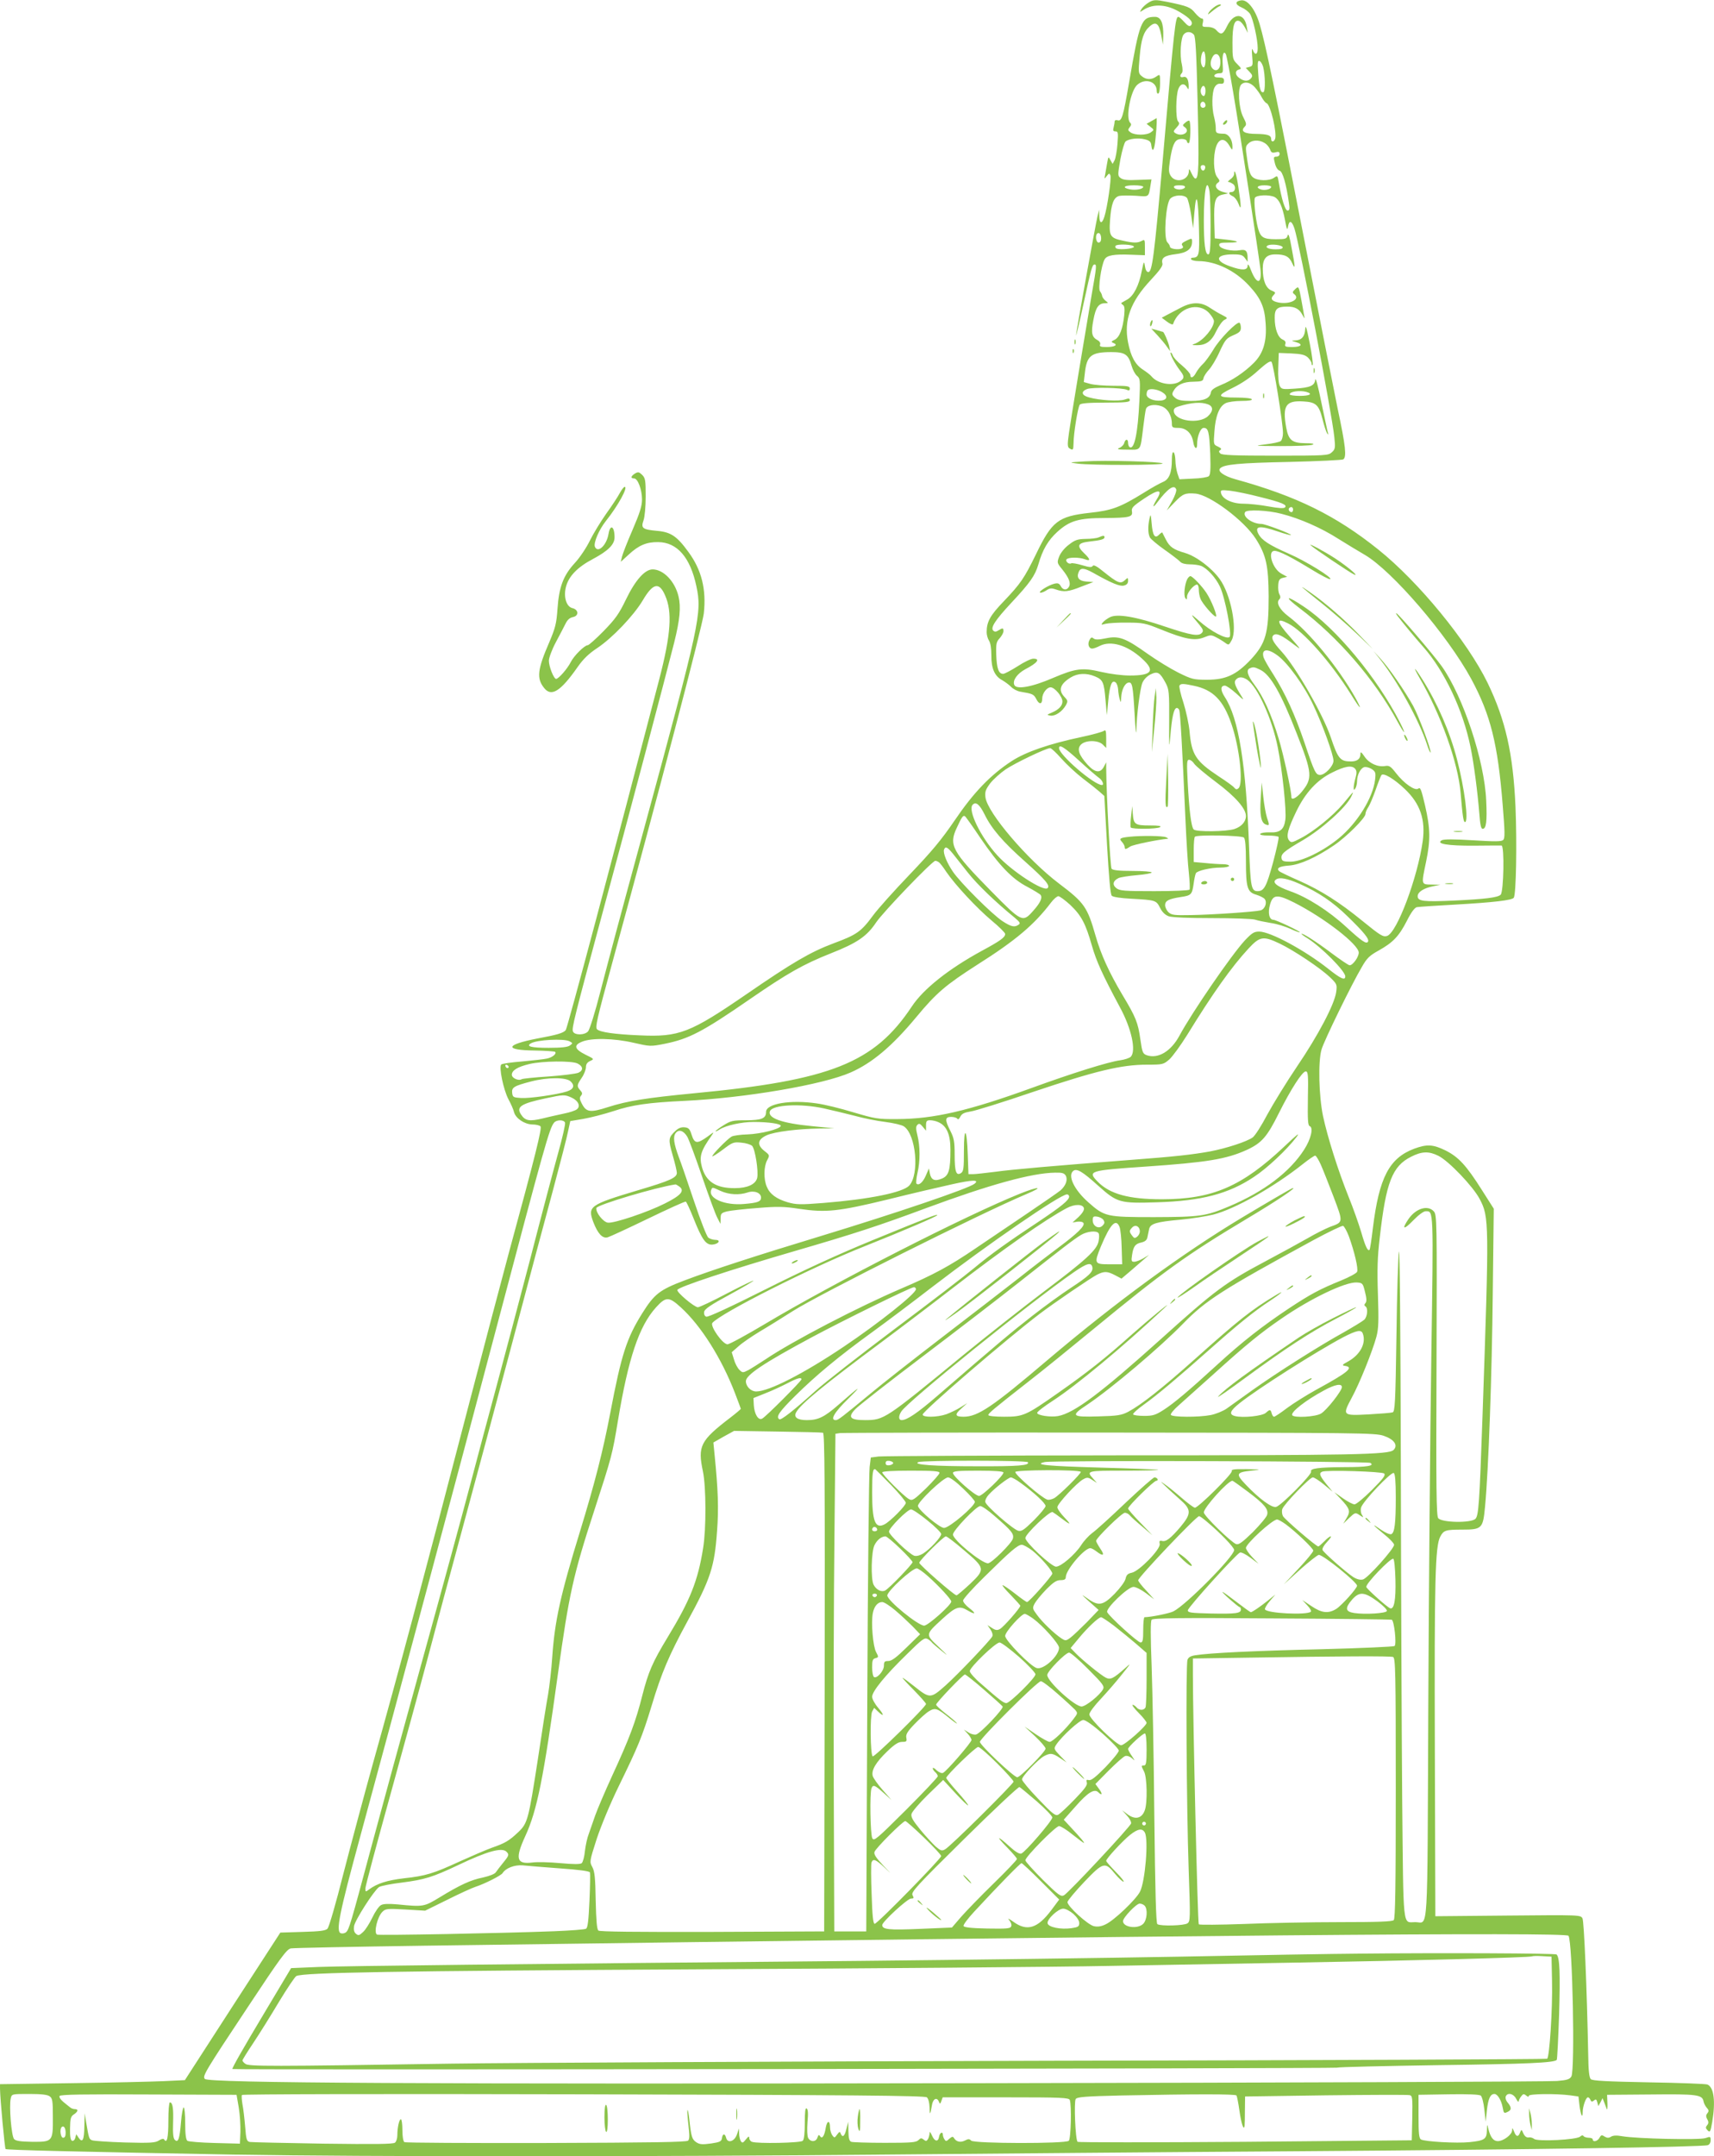 <?xml version="1.0" standalone="no"?>
<!DOCTYPE svg PUBLIC "-//W3C//DTD SVG 20010904//EN"
 "http://www.w3.org/TR/2001/REC-SVG-20010904/DTD/svg10.dtd">
<svg version="1.0" xmlns="http://www.w3.org/2000/svg"
 width="1018pt" height="1280pt" viewBox="0 0 1018 1280"
 preserveAspectRatio="xMidYMid meet">
<g transform="translate(0,1280) scale(0.1,-0.1)"
fill="#8bc34a" stroke="none">
<path d="M6819 12783 c-14 -9 -32 -25 -39 -36 -12 -20 -12 -21 11 -6 60 39
140 34 220 -15 60 -36 79 -60 62 -77 -8 -8 -18 -3 -39 20 -15 17 -31 31 -35
31 -18 0 -23 -42 -94 -859 -50 -566 -62 -656 -85 -656 -9 0 -17 13 -20 35 -5
33 -7 30 -19 -30 -16 -84 -48 -147 -86 -168 -16 -9 -32 -18 -35 -20 -2 -2 2
-7 9 -12 10 -6 12 -22 8 -62 -8 -79 -28 -131 -57 -145 -21 -10 -22 -13 -7 -19
29 -11 8 -24 -40 -24 -36 0 -44 3 -39 15 3 9 -3 19 -14 25 -36 19 -41 43 -26
121 14 75 31 99 70 99 20 1 20 1 3 14 -10 8 -20 21 -21 29 -1 8 -7 21 -13 28
-12 15 7 151 27 188 13 26 56 33 158 29 l82 -3 0 48 c0 44 -1 47 -19 37 -25
-13 -48 -13 -111 1 -77 16 -84 28 -77 124 7 95 21 133 54 142 14 3 58 3 99 1
82 -6 75 -11 88 67 l5 30 -82 -3 c-59 -3 -87 0 -101 11 -18 13 -18 17 -2 110
10 53 24 101 31 107 20 17 76 23 115 13 28 -7 36 -15 38 -36 6 -49 19 -28 25
41 4 37 7 79 7 94 l0 27 -30 -17 -30 -17 23 -18 c22 -17 22 -18 3 -32 -25 -19
-96 -19 -121 -1 -17 12 -17 16 -6 30 11 13 11 20 3 28 -28 28 3 191 43 225 47
41 115 20 115 -36 0 -12 4 -19 10 -16 6 3 10 31 10 61 0 55 0 55 -22 40 -29
-21 -61 -20 -87 2 -20 16 -21 22 -12 118 9 103 23 145 59 177 36 32 55 19 68
-48 l11 -60 2 51 c2 77 -14 114 -49 114 -81 0 -92 -27 -155 -395 -34 -197 -43
-227 -67 -219 -11 3 -18 0 -18 -8 0 -7 -3 -23 -6 -35 -5 -18 -2 -23 11 -23 16
0 17 -8 12 -74 -3 -41 -11 -84 -17 -97 l-12 -22 -13 23 c-12 22 -12 22 -19
-16 -4 -21 -9 -52 -12 -69 -6 -29 -5 -29 9 -10 14 17 16 18 22 4 7 -18 -19
-194 -36 -246 -14 -44 -29 -42 -30 5 l-1 37 -10 -40 c-14 -62 -128 -691 -127
-706 0 -8 20 76 44 186 46 212 52 235 66 235 13 0 12 -13 -16 -172 -44 -259
-124 -741 -136 -827 -10 -69 -9 -85 2 -92 22 -14 24 -11 25 29 0 58 26 216 37
230 7 8 50 12 153 12 119 0 144 3 144 14 0 12 -6 13 -31 4 -33 -11 -147 -5
-211 13 -45 12 -50 35 -11 50 31 11 208 8 236 -5 12 -6 17 -4 17 8 0 14 -15
16 -97 16 -54 0 -115 5 -137 11 l-39 11 6 51 c11 106 37 127 158 127 81 0 101
-14 120 -82 7 -24 21 -50 32 -59 19 -16 20 -25 14 -150 -9 -191 -30 -291 -58
-273 -5 3 -9 14 -9 25 0 25 -16 25 -23 -1 -3 -11 -16 -24 -29 -29 -18 -8 -7
-10 48 -10 83 -1 76 -11 94 134 6 50 13 97 16 107 7 23 50 31 91 17 37 -12 63
-55 63 -104 0 -22 4 -25 38 -25 47 0 80 -31 89 -84 6 -39 23 -49 23 -13 0 47
20 97 39 97 28 0 33 -23 39 -155 3 -94 1 -123 -9 -132 -8 -6 -50 -13 -94 -14
l-80 -4 -12 35 c-6 19 -12 54 -12 77 -1 23 -5 45 -11 48 -6 4 -10 -12 -10 -42
0 -79 -16 -119 -53 -134 -17 -7 -68 -35 -112 -63 -141 -87 -190 -106 -322
-120 -188 -21 -225 -49 -320 -246 -70 -143 -91 -174 -192 -280 -81 -84 -101
-121 -101 -183 0 -15 6 -38 14 -50 9 -14 14 -46 14 -87 -1 -77 19 -124 65
-148 17 -10 40 -27 52 -39 12 -13 37 -26 56 -29 72 -12 79 -15 94 -44 17 -34
35 -32 35 3 0 31 27 67 50 67 24 0 70 -55 70 -84 0 -26 -22 -49 -65 -67 -29
-12 -29 -13 -6 -17 28 -4 69 23 91 61 13 24 13 28 -8 50 -38 40 -26 77 38 116
41 25 93 27 143 6 48 -20 54 -34 63 -141 l8 -89 8 83 c9 97 22 129 44 111 8
-6 14 -26 15 -43 1 -17 5 -42 9 -56 7 -23 8 -22 9 10 2 44 21 84 43 88 23 4
27 -15 37 -193 4 -82 9 -124 10 -92 2 96 22 249 36 284 9 20 27 39 49 50 42
20 55 12 89 -51 20 -38 22 -54 21 -226 -1 -160 0 -172 7 -89 9 109 20 161 36
166 6 2 13 -3 17 -12 6 -17 18 -225 36 -635 6 -135 15 -285 21 -333 5 -49 7
-93 4 -98 -4 -5 -95 -9 -209 -9 -180 0 -206 2 -226 18 -25 20 -20 44 14 60 12
5 61 13 109 17 48 4 87 11 87 16 0 5 -51 9 -114 9 -79 0 -117 4 -124 13 -8 9
-31 444 -32 599 l0 33 -13 -25 c-21 -41 -53 -38 -97 10 -53 58 -65 95 -40 120
28 28 103 27 130 0 l20 -20 0 56 c0 45 -3 54 -13 46 -7 -6 -67 -23 -134 -37
-193 -41 -330 -88 -416 -144 -125 -82 -225 -186 -337 -351 -79 -116 -136 -184
-266 -320 -92 -96 -191 -206 -220 -246 -70 -95 -96 -113 -234 -164 -136 -51
-244 -114 -517 -302 -334 -229 -399 -255 -633 -244 -149 6 -237 19 -254 36
-12 12 -2 56 90 393 276 1009 535 1998 544 2075 16 143 -13 259 -91 365 -69
95 -105 119 -189 126 -85 8 -94 16 -78 62 7 19 13 81 13 141 0 96 -2 110 -21
129 -19 18 -24 19 -43 8 -25 -16 -27 -29 -5 -29 22 0 47 -66 47 -125 0 -39
-13 -80 -56 -180 -31 -71 -59 -143 -63 -160 l-7 -30 47 43 c59 55 106 75 175
74 113 -1 191 -91 227 -262 34 -159 22 -215 -311 -1440 -165 -606 -194 -717
-260 -969 -30 -118 -63 -223 -72 -233 -21 -24 -81 -24 -90 -1 -8 20 6 75 186
743 137 504 365 1366 415 1565 34 136 41 212 26 274 -21 90 -90 161 -154 161
-46 0 -103 -64 -158 -178 -42 -87 -63 -116 -133 -188 -45 -46 -88 -84 -94 -84
-19 0 -82 -62 -101 -100 -20 -40 -73 -100 -87 -100 -14 0 -43 73 -43 108 0 17
18 66 41 109 23 43 49 93 58 111 11 23 25 35 44 39 36 7 34 44 -3 53 -36 8
-54 66 -39 125 16 64 68 118 161 167 90 48 128 86 128 128 0 67 -26 81 -36 20
-11 -67 -64 -117 -81 -75 -8 24 24 100 66 153 72 90 133 202 111 202 -5 0 -18
-17 -29 -37 -11 -21 -47 -76 -81 -123 -33 -47 -77 -119 -97 -160 -20 -41 -60
-101 -89 -132 -69 -75 -94 -143 -103 -273 -6 -87 -13 -113 -49 -198 -70 -161
-76 -214 -31 -270 43 -56 98 -22 200 124 33 47 66 79 116 112 90 60 217 193
271 284 60 102 97 110 132 29 44 -98 35 -231 -35 -500 -267 -1025 -545 -2069
-555 -2081 -14 -17 -50 -28 -170 -50 -190 -37 -197 -69 -14 -71 63 -1 118 -5
121 -8 11 -11 -17 -34 -50 -40 -17 -4 -84 -11 -147 -17 -63 -5 -118 -13 -123
-18 -15 -15 13 -149 42 -205 16 -29 31 -64 34 -78 10 -37 62 -72 109 -73 21 0
42 -5 48 -11 10 -10 -28 -165 -190 -759 -43 -159 -151 -569 -240 -910 -275
-1056 -401 -1527 -567 -2120 -52 -187 -130 -479 -174 -649 -43 -171 -85 -316
-94 -325 -12 -12 -45 -16 -148 -19 l-132 -4 -284 -438 -283 -438 -127 -6 c-69
-3 -316 -9 -548 -12 l-423 -6 0 -27 c1 -63 28 -352 33 -358 7 -6 423 -16 1357
-33 764 -13 2485 -13 3835 0 572 5 1690 15 2485 20 1406 10 2397 25 2433 36
10 3 17 15 17 29 0 23 -2 23 -31 13 -36 -12 -407 -4 -494 11 -33 6 -55 5 -67
-3 -13 -8 -23 -8 -38 1 -16 11 -21 10 -30 -7 -11 -21 -40 -28 -40 -10 0 6 -11
10 -24 10 -14 0 -28 5 -31 10 -4 6 -11 5 -20 -3 -19 -19 -253 -31 -273 -14 -9
7 -23 11 -33 9 -12 -2 -23 6 -31 23 -11 26 -12 26 -20 6 -10 -29 -24 -26 -36
7 -9 22 -11 23 -11 6 -1 -26 -52 -64 -85 -64 -27 0 -44 23 -57 75 -6 28 -7 27
-8 -12 -1 -51 -14 -60 -103 -69 -75 -8 -268 3 -289 16 -11 7 -14 37 -14 137
l0 128 179 3 c115 2 183 -1 191 -8 7 -6 17 -43 21 -83 l8 -72 7 68 c8 69 20
97 45 97 18 0 41 -37 49 -81 6 -34 8 -36 30 -25 24 11 23 28 -3 58 -8 10 -12
24 -9 33 10 25 45 18 61 -12 8 -16 15 -23 16 -17 0 5 6 19 14 29 12 16 16 17
30 6 11 -9 16 -10 16 -2 0 12 159 14 245 3 l50 -7 6 -53 c7 -57 19 -82 19 -40
0 33 19 88 31 88 5 0 12 -7 15 -15 5 -12 9 -13 21 -4 11 10 15 8 20 -11 l6
-22 13 23 12 24 10 -25 c5 -14 12 -32 15 -40 3 -8 5 8 4 35 l-2 50 260 2 c275
3 306 -1 313 -42 2 -11 11 -28 19 -37 13 -14 13 -21 4 -32 -9 -11 -10 -20 -1
-36 9 -16 8 -25 -1 -36 -10 -12 -9 -18 3 -30 14 -14 17 -10 27 48 21 123 11
207 -28 224 -9 4 -165 10 -348 13 -253 5 -335 9 -345 19 -9 9 -14 52 -15 140
-8 408 -25 796 -34 814 -11 21 -16 21 -443 17 l-431 -4 -3 995 c-3 1002 2
1201 32 1258 20 38 31 42 131 42 117 0 123 7 135 135 21 219 41 786 46 1265
l6 505 -70 110 c-93 147 -139 197 -217 236 -74 36 -110 38 -186 10 -148 -56
-208 -171 -245 -471 -8 -68 -17 -127 -20 -129 -10 -11 -25 20 -49 104 -15 50
-48 144 -75 210 -63 157 -125 354 -152 479 -25 120 -30 325 -9 396 14 50 179
388 239 489 31 55 47 69 101 99 84 47 120 84 167 176 25 50 46 78 59 81 11 2
112 9 225 15 231 13 341 26 351 41 14 23 19 324 10 540 -14 315 -59 515 -166
736 -120 246 -409 599 -649 791 -252 202 -486 317 -848 417 -69 19 -109 48
-91 65 22 23 111 32 413 38 168 4 311 11 318 15 21 14 14 80 -33 300 -24 117
-116 581 -204 1032 -170 871 -225 1136 -260 1253 -26 87 -71 145 -109 140 -38
-5 -38 -25 2 -42 19 -8 41 -25 50 -38 18 -27 46 -153 46 -204 0 -39 -16 -45
-29 -11 -6 14 -7 2 -4 -36 5 -54 4 -59 -16 -64 l-22 -6 22 -23 c18 -19 20 -26
9 -39 -16 -19 -40 -19 -68 1 -27 18 -29 44 -4 51 17 4 16 7 -10 33 -27 27 -28
32 -28 127 0 104 12 139 41 128 9 -3 23 -20 33 -38 l17 -32 -6 35 c-13 84 -77
87 -117 5 -24 -50 -36 -55 -63 -25 -11 13 -31 20 -53 20 -31 0 -34 2 -28 25 4
17 2 25 -6 25 -7 0 -25 15 -40 33 -27 34 -44 41 -166 66 -70 14 -82 14 -113
-6z m272 -189 c10 -12 15 -109 22 -400 9 -373 7 -454 -13 -454 -6 0 -16 15
-24 33 -12 26 -15 28 -15 10 -2 -53 -77 -73 -107 -28 -13 21 -14 34 -5 94 13
85 27 118 53 124 23 6 48 -1 48 -14 0 -5 5 -9 10 -9 11 0 14 122 4 133 -3 3
-14 -2 -24 -11 -17 -14 -18 -17 -3 -27 37 -28 -17 -61 -57 -35 -12 8 -11 13 8
33 17 18 19 26 9 36 -15 15 -14 154 2 194 12 31 35 35 50 10 10 -17 10 -16 11
2 0 42 -11 63 -31 58 -20 -6 -25 7 -10 23 6 5 6 26 0 54 -13 53 -6 155 11 175
16 20 44 19 61 -1z m69 -150 c0 -46 -14 -59 -25 -24 -8 26 4 82 16 74 5 -3 9
-25 9 -50z m164 -190 c44 -260 152 -968 162 -1050 10 -92 -21 -97 -56 -8 -12
32 -19 41 -20 27 0 -28 -32 -30 -104 -4 -95 33 -86 71 16 71 48 0 59 -4 72
-22 l16 -22 0 21 c0 42 -10 54 -44 48 -48 -9 -120 7 -124 28 -3 14 5 17 54 17
73 0 65 9 -17 18 l-64 7 -3 101 c-3 123 5 149 50 159 l33 7 -33 9 c-38 11 -52
37 -30 53 14 10 14 14 -3 35 -22 27 -25 124 -6 181 17 49 50 53 77 8 19 -32
20 -32 20 -8 0 41 -23 75 -50 76 -46 1 -50 4 -49 32 0 15 -4 45 -10 67 -15 55
-13 145 2 175 9 17 20 24 35 23 16 -2 22 3 22 17 0 16 -7 20 -31 20 -20 0 -29
4 -26 13 2 6 15 12 28 12 23 0 24 3 21 52 -4 57 5 86 19 61 4 -8 24 -109 43
-224z m-76 185 c4 -43 -19 -69 -43 -49 -18 15 -19 43 -4 71 17 32 44 19 47
-22z m254 -35 c13 -49 14 -146 2 -151 -17 -6 -25 23 -31 111 -5 63 -3 78 7 74
8 -2 17 -18 22 -34z m-50 -121 c14 -16 33 -42 41 -59 9 -17 22 -34 30 -37 23
-8 63 -179 50 -212 -7 -19 -23 -19 -23 -1 0 23 -21 30 -87 31 -70 0 -97 15
-72 41 14 14 13 20 -8 61 -26 52 -33 169 -11 191 20 20 53 14 80 -15z m-292
-23 c0 -16 -5 -30 -10 -30 -14 0 -24 26 -16 45 10 26 26 16 26 -15z m0 -86 c0
-8 -7 -14 -15 -14 -15 0 -21 21 -9 33 10 9 24 -2 24 -19z m362 -231 c10 -9 20
-24 23 -34 5 -14 12 -18 31 -13 18 5 24 2 24 -10 0 -9 -8 -16 -19 -16 -17 0
-18 -4 -9 -39 6 -24 17 -41 28 -44 18 -5 39 -77 55 -189 6 -39 4 -48 -8 -48
-14 0 -36 70 -52 167 -7 41 -7 42 -28 28 -29 -21 -100 -19 -126 3 -16 13 -24
37 -33 101 -12 82 -12 83 11 103 27 21 73 17 103 -9z m-364 -140 c-4 -22 -22
-20 -26 1 -2 10 3 16 13 16 10 0 15 -7 13 -17z m-368 -112 c0 -13 -44 -22 -79
-15 -50 10 -36 24 24 24 30 0 55 -4 55 -9z m248 -3 c-3 -7 -17 -13 -33 -13
-16 0 -30 6 -32 13 -3 8 7 12 32 12 25 0 35 -4 33 -12z m146 -25 c3 -21 6
-113 6 -205 0 -135 -3 -168 -14 -168 -18 0 -26 64 -26 205 0 173 18 262 34
168z m366 28 c0 -14 -37 -23 -60 -16 -34 11 -22 25 20 25 22 0 40 -4 40 -9z
m-500 -66 c6 -8 17 -52 24 -97 l12 -83 8 95 c11 133 23 89 27 -99 4 -157 1
-170 -39 -171 -7 0 -10 -4 -7 -10 3 -5 23 -10 43 -10 102 0 218 -56 299 -144
71 -76 94 -128 100 -225 8 -107 -14 -179 -70 -235 -56 -56 -129 -105 -197
-132 -38 -16 -56 -29 -58 -43 -6 -36 -40 -51 -118 -51 -54 0 -77 4 -94 18 -19
16 -21 22 -11 40 20 37 59 56 119 56 49 1 57 4 60 21 2 11 17 34 32 50 16 17
45 65 64 108 33 71 40 79 81 97 36 15 45 24 45 44 0 14 -4 27 -8 30 -15 9
-120 -98 -155 -159 -20 -33 -47 -71 -62 -85 -15 -14 -33 -37 -41 -52 -15 -30
-34 -37 -34 -14 0 8 -22 33 -49 56 -28 22 -53 50 -56 61 -4 11 -9 18 -12 16
-6 -7 24 -64 53 -103 30 -38 30 -49 2 -68 -43 -30 -132 -15 -169 30 -7 9 -31
27 -51 40 -45 29 -72 78 -88 161 -26 132 14 242 135 371 52 56 73 84 69 98 -8
33 12 47 77 55 69 8 99 31 99 74 0 22 -1 22 -34 6 -25 -12 -31 -19 -24 -28 7
-9 6 -15 -5 -19 -22 -8 -68 -1 -68 11 0 6 -7 18 -16 27 -23 26 -9 232 18 259
23 23 81 25 99 4z m521 5 c27 -15 46 -57 61 -136 10 -57 14 -64 18 -39 7 40
22 36 38 -11 29 -86 224 -1105 237 -1239 7 -64 5 -72 -15 -90 -21 -19 -36 -20
-336 -20 -242 0 -316 3 -326 13 -10 10 -10 14 0 21 9 5 5 11 -14 20 -27 12
-27 13 -21 91 6 90 29 149 67 167 14 7 56 13 93 13 43 0 66 4 62 10 -3 6 -43
10 -88 10 -120 0 -124 10 -25 58 53 26 107 62 151 103 47 42 71 59 79 51 11
-11 68 -364 68 -423 0 -20 -6 -41 -13 -47 -7 -6 -49 -15 -93 -20 -72 -9 -64
-9 91 -10 94 0 179 3 190 8 14 6 2 9 -41 9 -81 1 -101 18 -115 94 -23 129 -2
161 103 154 74 -4 92 -21 113 -106 9 -36 21 -73 26 -81 9 -13 10 -12 6 1 -3 9
-20 90 -39 180 -18 90 -34 152 -36 136 -4 -37 -30 -48 -122 -54 -72 -5 -79 -4
-89 16 -7 13 -11 56 -9 109 l3 87 75 -3 c60 -3 80 -8 98 -24 12 -12 22 -28 22
-36 0 -9 3 -12 6 -9 4 3 -4 62 -17 129 -19 96 -25 114 -27 83 -3 -44 -22 -65
-61 -66 -23 -1 -23 -2 7 -10 44 -13 31 -29 -24 -29 -39 0 -45 3 -40 18 4 12
-1 20 -17 27 -27 12 -46 63 -46 127 -1 54 14 68 74 68 46 0 71 -13 90 -48 15
-27 15 -27 10 -2 -2 14 -9 52 -15 85 -16 88 -17 88 -38 68 -17 -16 -17 -20 -4
-30 36 -29 -25 -61 -93 -49 -42 8 -52 23 -31 44 14 15 13 17 -13 28 -33 14
-51 60 -51 129 0 61 22 85 76 85 57 0 82 -13 99 -53 19 -42 18 -22 -4 93 -11
64 -19 88 -23 73 -6 -21 -12 -23 -71 -23 -75 0 -91 11 -106 68 -14 53 -25 158
-18 177 7 18 87 21 118 5z m-1031 -246 c0 -15 -6 -24 -15 -24 -15 0 -21 40 -9
53 12 11 24 -3 24 -29z m195 -49 c0 -11 -79 -19 -102 -11 -8 3 -11 11 -8 16 8
14 110 9 110 -5z m883 -2 c2 -9 -10 -13 -42 -13 -44 0 -68 13 -44 24 23 9 81
1 86 -11z m-717 -860 c37 -22 34 -47 -7 -51 -42 -4 -84 14 -84 36 0 10 3 22 7
25 12 13 55 7 84 -10z m857 1 c42 -12 22 -24 -38 -24 -33 0 -60 4 -60 9 0 17
58 25 98 15z m-584 -74 c33 -12 33 -40 1 -70 -52 -49 -195 -30 -203 27 -2 16
4 23 30 31 74 23 132 27 172 12z m-188 -505 c3 -8 -8 -40 -25 -70 l-31 -55 48
50 c47 49 62 55 122 50 85 -7 290 -160 359 -269 61 -96 75 -159 76 -341 0
-219 -17 -279 -106 -375 -86 -91 -148 -120 -260 -120 -80 0 -91 3 -170 42 -46
23 -128 73 -183 112 -132 94 -170 108 -248 92 -44 -9 -63 -9 -73 -1 -10 9 -16
7 -24 -9 -13 -23 -5 -51 16 -51 8 0 28 7 45 16 65 33 162 5 248 -73 83 -74 64
-103 -69 -103 -46 0 -116 9 -168 21 -114 27 -154 22 -288 -35 -127 -55 -220
-71 -231 -41 -11 27 19 67 65 92 73 38 92 63 48 63 -13 0 -55 -20 -93 -45 -38
-24 -77 -45 -86 -45 -27 0 -38 32 -41 114 -2 65 1 77 21 98 12 14 22 32 22 41
0 20 -4 21 -30 5 -14 -9 -22 -10 -31 -1 -17 17 12 62 107 164 113 121 141 161
161 228 25 88 58 144 113 194 73 66 127 82 280 82 148 1 169 6 163 39 -4 21 6
32 72 76 86 58 113 57 76 -3 -27 -45 -27 -58 1 -21 63 84 102 111 114 79z
m497 -45 c133 -33 164 -47 149 -62 -7 -7 -38 -5 -99 6 -48 9 -115 16 -149 16
-67 0 -126 29 -132 64 -4 17 1 19 54 13 33 -4 112 -20 177 -37z m197 -75 c0
-8 -4 -15 -9 -15 -13 0 -22 16 -14 24 11 11 23 6 23 -9z m-69 -25 c110 -28
237 -84 337 -148 48 -30 119 -73 157 -95 163 -95 491 -476 633 -737 115 -213
158 -385 187 -749 13 -159 14 -197 3 -207 -10 -10 -48 -10 -180 -2 -113 7
-172 7 -185 0 -37 -21 36 -33 192 -32 82 1 156 1 163 1 18 -1 13 -274 -5 -292
-17 -17 -90 -26 -279 -35 -179 -8 -214 -4 -214 26 0 25 36 48 91 59 l44 9 -52
1 c-63 1 -62 -3 -33 136 27 129 25 198 -6 333 -22 94 -28 111 -40 101 -19 -16
-85 30 -133 92 -30 39 -40 46 -63 42 -44 -8 -96 15 -123 55 -20 29 -25 32 -25
16 0 -29 -19 -44 -56 -44 -64 0 -77 15 -120 143 -46 136 -207 416 -292 509
-54 59 -65 83 -48 98 17 14 50 -1 121 -56 47 -35 46 -34 -24 46 -81 91 -84
117 -10 79 91 -46 253 -230 373 -421 56 -91 72 -104 26 -20 -104 184 -275 391
-397 483 -53 40 -75 81 -55 101 8 8 8 17 1 30 -6 10 -9 35 -7 56 2 29 8 37 28
42 l25 6 -33 18 c-54 28 -87 136 -42 136 27 0 101 -38 222 -112 54 -33 102
-58 108 -56 20 6 -145 108 -247 152 -114 50 -159 79 -179 117 -24 47 7 51 116
14 40 -14 75 -23 77 -21 6 6 -153 66 -175 66 -54 0 -114 43 -97 70 10 17 137
11 216 -10z m-23 -841 c61 -45 159 -180 212 -294 56 -118 120 -296 120 -331 0
-31 -50 -84 -79 -84 -26 0 -33 13 -92 188 -58 171 -116 297 -186 408 -28 43
-54 89 -58 101 -15 51 22 57 83 12z m-103 -85 c60 -28 124 -140 217 -379 93
-236 95 -266 28 -347 -29 -35 -60 -50 -60 -30 0 38 -47 254 -76 349 -43 143
-91 249 -144 319 -41 54 -50 88 -27 97 20 9 28 8 62 -9z m-76 -60 c61 -43 146
-230 180 -400 27 -135 53 -379 45 -431 -8 -58 -32 -77 -93 -74 -27 1 -52 -3
-56 -9 -4 -6 14 -10 49 -10 30 0 57 -4 60 -8 3 -5 -12 -73 -33 -152 -39 -143
-53 -170 -92 -170 -37 0 -42 25 -50 253 -18 501 -62 774 -145 900 -26 40 -26
67 1 67 9 0 39 -21 68 -47 42 -39 48 -42 32 -18 -40 64 -48 85 -35 100 16 19
40 19 69 -1z m-317 -35 c113 -24 174 -86 222 -227 48 -139 72 -356 42 -381
-10 -9 -16 -8 -26 4 -6 8 -49 39 -94 68 -134 89 -159 127 -171 267 -4 41 -20
117 -36 168 -17 51 -27 97 -24 102 8 13 22 13 87 -1z m-682 -445 c52 -48 105
-93 118 -102 19 -13 31 -42 17 -42 -47 0 -255 179 -255 219 0 25 31 6 120 -75z
m-107 14 c31 -35 88 -88 127 -118 40 -30 85 -66 101 -80 l28 -25 16 -290 c11
-191 20 -294 28 -302 7 -8 55 -15 117 -18 144 -8 147 -9 170 -54 13 -26 30
-42 51 -50 20 -7 118 -11 257 -11 124 0 239 -4 256 -9 17 -6 59 -14 94 -20 35
-5 87 -21 117 -35 30 -14 55 -23 55 -20 0 7 -142 74 -157 74 -25 0 -34 42 -20
90 17 61 42 63 144 12 179 -91 383 -249 383 -297 0 -26 -35 -75 -54 -75 -7 0
-55 33 -109 73 -90 68 -177 123 -177 113 0 -2 16 -14 36 -26 82 -52 224 -194
224 -226 0 -26 -27 -14 -101 45 -139 110 -344 221 -410 221 -31 0 -43 -8 -85
-52 -79 -85 -314 -427 -389 -566 -50 -93 -127 -139 -194 -116 -24 9 -27 17
-38 94 -14 100 -27 132 -107 265 -79 133 -128 241 -159 350 -49 171 -66 196
-217 310 -189 143 -424 419 -437 511 -4 34 0 46 28 84 19 24 60 61 92 83 55
37 238 125 264 126 6 1 36 -27 66 -61z m790 -32 c9 -13 67 -62 130 -109 115
-86 177 -157 177 -201 0 -33 -26 -63 -68 -77 -47 -16 -227 -18 -242 -3 -15 15
-27 113 -36 282 -6 115 -5 132 8 132 9 0 23 -11 31 -24z m956 -30 c9 -11 10
-25 2 -53 -6 -21 -11 -47 -11 -58 0 -17 2 -17 10 -5 5 8 10 27 10 42 0 38 20
77 42 84 11 3 30 -2 45 -11 23 -16 25 -22 20 -64 -13 -107 -105 -256 -215
-347 -94 -77 -219 -138 -285 -139 -42 0 -52 3 -55 18 -6 27 12 43 127 110 114
67 254 193 286 257 19 39 18 38 -48 -42 -59 -70 -173 -163 -250 -203 -55 -29
-59 -29 -72 -12 -17 24 -6 66 45 172 53 109 122 185 212 229 75 38 118 45 137
22z m296 -121 c91 -87 122 -181 105 -308 -31 -219 -153 -544 -212 -563 -24 -7
-40 3 -147 90 -136 111 -247 181 -373 237 -62 27 -116 53 -121 58 -18 18 3 29
60 33 64 5 160 48 266 120 74 50 187 163 187 186 0 10 8 28 17 41 9 14 28 59
43 101 14 42 30 81 34 88 11 18 76 -21 141 -83z m-2498 -148 c42 -86 108 -163
242 -282 121 -108 149 -141 133 -157 -23 -23 -214 101 -299 195 -98 107 -177
269 -146 300 19 20 41 2 70 -56z m-25 -140 c111 -163 189 -245 281 -292 39
-21 75 -43 78 -48 11 -17 -2 -46 -43 -92 -64 -73 -68 -71 -253 117 -231 235
-251 271 -202 375 30 65 37 74 48 68 5 -3 46 -61 91 -128z m1566 1 c8 -8 12
-53 12 -139 0 -157 8 -185 61 -200 22 -7 44 -18 50 -25 17 -21 2 -61 -24 -68
-36 -9 -288 -26 -414 -28 -97 -2 -114 0 -132 16 -12 11 -21 30 -21 43 0 26 21
37 92 48 63 9 68 15 77 76 4 30 10 59 14 66 10 15 87 33 146 33 28 0 51 5 51
10 0 6 -17 10 -37 10 -21 0 -68 3 -105 7 l-68 6 0 72 c0 39 3 75 7 78 12 13
278 8 291 -5z m-1729 -95 c17 -21 58 -73 92 -116 55 -69 162 -172 275 -264 32
-27 36 -34 24 -42 -24 -17 -44 -13 -96 21 -62 41 -249 227 -294 293 -37 54
-60 112 -53 132 8 21 20 15 52 -24z m-83 -51 c6 -4 26 -29 44 -57 54 -79 182
-216 269 -289 45 -37 81 -73 81 -80 0 -20 -27 -40 -140 -101 -196 -107 -345
-225 -414 -329 -223 -336 -481 -439 -1296 -516 -279 -27 -394 -45 -509 -82
-106 -34 -129 -31 -156 22 -13 25 -14 35 -4 46 9 11 8 18 -5 32 -21 24 -20 31
9 74 14 20 25 49 25 63 0 18 8 29 25 37 25 11 25 12 -27 37 -66 33 -73 56 -22
77 57 24 190 21 307 -6 97 -22 100 -23 185 -6 144 29 225 71 506 265 222 153
317 207 481 272 155 61 214 101 269 184 41 61 333 365 351 365 6 0 15 -4 21
-8z m2141 -128 c113 -50 199 -108 286 -193 99 -96 131 -136 122 -151 -10 -16
-37 3 -130 88 -103 95 -232 177 -333 212 -81 29 -109 53 -82 70 20 14 67 5
137 -26z m-1360 -126 c66 -63 91 -111 128 -241 27 -94 63 -173 167 -367 69
-127 97 -259 64 -293 -8 -8 -36 -17 -63 -21 -69 -9 -286 -77 -522 -163 -380
-138 -585 -185 -801 -186 -118 -1 -132 2 -261 40 -75 23 -173 47 -218 53 -155
23 -301 -1 -301 -50 0 -39 -26 -50 -119 -50 -79 0 -91 -3 -134 -30 -26 -16
-47 -32 -47 -35 0 -3 11 2 25 11 36 23 129 44 200 44 90 0 166 -11 162 -24 -6
-19 -119 -47 -197 -50 -41 -1 -84 -7 -95 -13 -26 -15 -120 -111 -114 -117 2
-2 31 16 64 41 55 42 63 45 108 40 27 -2 55 -11 64 -19 18 -19 39 -152 30
-191 -10 -38 -59 -60 -132 -60 -112 -1 -172 38 -196 125 -17 64 -7 96 58 188
16 23 14 22 -26 -8 -60 -43 -76 -42 -93 11 -11 35 -18 43 -42 45 -19 2 -36 -4
-53 -20 -44 -41 -45 -51 -18 -145 14 -48 25 -95 25 -105 0 -29 -39 -47 -232
-104 -287 -86 -299 -95 -264 -189 27 -69 54 -98 85 -90 14 4 122 54 240 111
118 57 219 103 224 101 4 -1 25 -46 46 -99 51 -128 74 -160 114 -156 37 4 50
28 15 28 -13 0 -32 6 -41 13 -9 6 -47 104 -85 217 -38 113 -78 230 -90 260
-30 81 -36 122 -19 144 18 24 47 15 69 -22 9 -15 49 -122 88 -237 40 -116 80
-226 91 -245 l18 -35 1 32 c0 29 4 33 38 42 20 5 101 14 180 20 120 10 159 9
250 -5 157 -23 229 -16 522 55 140 35 313 75 385 91 121 27 164 28 133 3 -34
-28 -464 -174 -918 -312 -376 -114 -641 -200 -805 -262 -148 -56 -179 -81
-250 -194 -93 -149 -124 -243 -190 -590 -44 -231 -93 -421 -180 -705 -117
-380 -150 -532 -165 -745 -5 -77 -17 -178 -25 -225 -9 -47 -36 -218 -60 -380
-56 -362 -61 -383 -117 -436 -54 -51 -77 -65 -158 -93 -36 -13 -121 -50 -190
-81 -154 -71 -202 -86 -332 -100 -99 -12 -157 -30 -206 -66 -21 -16 -22 -15
-22 6 0 12 67 263 149 558 82 296 184 668 226 827 42 160 132 495 200 745 68
250 201 745 295 1100 94 355 205 771 247 925 41 154 81 307 87 340 l13 60 77
13 c42 7 123 28 179 46 110 37 208 51 422 61 359 17 824 96 988 169 127 56
245 155 388 327 121 146 176 192 363 312 228 144 339 238 439 370 15 20 35 37
43 37 8 0 40 -24 71 -52z m1243 -229 c84 -40 243 -146 299 -200 42 -40 43 -44
37 -88 -10 -73 -107 -257 -232 -441 -63 -93 -142 -222 -177 -286 -34 -65 -73
-126 -87 -136 -35 -25 -154 -64 -253 -83 -105 -19 -213 -31 -467 -50 -456 -35
-710 -57 -809 -71 -58 -7 -117 -14 -132 -14 l-27 0 -4 113 c-5 160 -23 179
-23 25 0 -105 -2 -122 -18 -132 -28 -17 -37 8 -37 110 0 77 -4 98 -25 140 -34
66 -33 84 4 84 17 0 33 -5 37 -11 4 -7 11 -2 18 13 9 17 23 24 60 30 26 3 195
56 374 117 369 124 522 161 675 161 93 0 97 1 132 31 19 17 67 83 107 147 150
244 262 402 364 512 67 72 87 75 184 29z m-4218 -580 c21 -11 21 -12 3 -25
-13 -10 -51 -14 -126 -14 -102 0 -136 8 -107 26 35 22 197 30 230 13z m48
-132 c34 -17 36 -41 5 -55 -14 -6 -93 -16 -176 -22 -83 -5 -155 -13 -160 -16
-19 -12 -59 6 -59 26 0 26 33 47 105 64 76 18 251 20 285 3z m-409 -20 c-1
-12 -15 -9 -19 4 -3 6 1 10 8 8 6 -3 11 -8 11 -12z m4747 -187 c-2 -129 0
-161 11 -165 23 -9 7 -77 -33 -139 -85 -133 -238 -249 -443 -336 -142 -60
-174 -64 -448 -65 -283 0 -294 2 -391 88 -84 74 -124 158 -90 186 21 17 55 -3
149 -88 113 -101 128 -105 349 -98 264 8 425 50 576 151 78 51 196 162 252
236 24 32 4 16 -70 -54 -254 -240 -429 -315 -730 -315 -196 0 -309 31 -381
105 -61 63 -50 66 286 89 363 25 479 44 600 99 89 41 121 78 191 219 71 142
139 247 159 247 14 0 16 -20 13 -160z m-4378 100 c25 -25 17 -46 -23 -59 -59
-19 -222 -42 -272 -39 -46 3 -50 5 -53 30 -4 33 11 42 111 68 100 26 211 26
237 0z m6 -96 c40 -19 54 -52 29 -70 -10 -7 -43 -18 -74 -24 -31 -7 -88 -19
-127 -29 -80 -19 -105 -15 -130 24 -29 45 1 64 146 95 107 23 115 23 156 4z
m1499 -64 c50 -11 132 -31 183 -44 50 -14 131 -30 180 -36 48 -6 98 -18 110
-26 73 -48 94 -285 32 -352 -39 -41 -236 -81 -510 -103 -138 -11 -161 -10
-211 4 -68 20 -107 49 -125 93 -19 45 -18 118 2 156 16 30 16 31 -15 55 -47
37 -42 69 13 94 48 21 182 38 316 40 l85 1 -131 13 c-180 17 -267 48 -251 89
15 38 182 47 322 16z m-1539 -84 c3 -8 -15 -88 -40 -177 -25 -90 -100 -373
-166 -629 -67 -256 -157 -595 -200 -755 -43 -159 -113 -420 -155 -580 -42
-159 -170 -630 -285 -1045 -115 -415 -252 -917 -305 -1115 -123 -459 -132
-490 -150 -505 -8 -7 -22 -9 -31 -6 -30 12 -10 114 116 576 205 753 589 2186
805 3005 290 1096 318 1198 346 1231 15 18 58 18 65 0z m2219 2 c48 -22 70
-73 70 -163 0 -122 -10 -154 -50 -171 -43 -18 -64 -9 -72 29 l-6 31 -18 -42
c-17 -40 -42 -62 -56 -48 -3 3 -1 31 6 62 17 72 16 160 0 224 -10 40 -10 53 0
63 10 10 16 7 32 -12 l19 -23 0 31 c0 26 4 31 25 31 13 0 36 -5 50 -12z m2968
-199 c62 -31 206 -182 245 -256 57 -108 57 -133 17 -1293 -18 -515 -23 -587
-42 -606 -26 -26 -200 -23 -221 4 -11 14 -13 179 -10 908 3 865 2 892 -16 913
-36 40 -107 18 -151 -46 -42 -62 -28 -66 28 -8 31 32 62 55 74 55 48 0 47 25
34 -868 -7 -460 -15 -1397 -18 -2082 -6 -1390 2 -1270 -77 -1270 -77 0 -70
-60 -78 732 -3 392 -7 1293 -8 2003 -2 772 -6 1272 -11 1245 -5 -25 -12 -249
-15 -497 -6 -404 -9 -453 -23 -457 -9 -3 -73 -8 -143 -12 -155 -8 -156 -7
-100 98 47 86 124 278 147 363 13 49 14 94 9 250 -5 147 -3 224 11 340 37 327
74 423 187 479 63 32 105 33 161 5z m-699 -51 c13 -29 47 -115 76 -191 59
-156 59 -151 -21 -180 -25 -10 -84 -39 -130 -66 -47 -27 -159 -88 -249 -136
-241 -128 -301 -172 -623 -462 -357 -321 -516 -441 -613 -459 -45 -8 -124 4
-124 19 0 7 42 39 93 72 139 90 415 319 661 549 73 68 -89 -65 -193 -157 -153
-137 -260 -222 -437 -346 -191 -134 -206 -141 -321 -141 -52 0 -93 4 -93 10 0
10 29 35 235 196 83 64 260 208 395 319 406 334 547 436 905 650 178 106 309
194 270 181 -11 -4 -145 -82 -297 -173 -356 -214 -751 -503 -1156 -846 -327
-278 -414 -337 -499 -337 -52 0 -55 13 -10 52 l32 29 -40 -25 c-22 -14 -60
-32 -84 -41 -55 -19 -141 -20 -141 -2 0 20 501 451 695 598 84 64 303 213 342
233 42 21 60 20 106 -4 l38 -20 52 44 c29 25 66 57 82 71 l30 26 -35 -21 c-19
-11 -43 -20 -54 -20 -16 0 -18 5 -12 42 8 51 19 65 57 73 20 5 31 14 34 31 3
13 7 35 10 48 7 32 42 43 188 56 66 6 152 20 193 30 129 33 358 162 532 300
35 28 68 50 73 50 6 0 20 -24 33 -52z m-1514 -67 c13 -25 0 -59 -31 -87 -13
-11 -103 -73 -199 -138 -96 -65 -233 -157 -305 -206 -154 -105 -250 -157 -442
-239 -257 -110 -648 -313 -806 -420 -40 -26 -87 -56 -104 -65 -31 -16 -34 -15
-52 3 -11 11 -26 39 -32 62 l-13 42 41 36 c22 20 78 58 124 86 46 27 136 83
199 123 157 100 1113 579 1389 695 105 44 71 46 -39 2 -324 -130 -1104 -528
-1511 -771 -114 -68 -217 -124 -228 -124 -29 0 -105 108 -90 127 49 58 590
331 904 455 226 90 437 180 432 185 -6 5 -30 -4 -387 -150 -200 -82 -403 -175
-632 -290 -209 -105 -343 -167 -353 -163 -10 3 -15 15 -13 28 2 17 37 41 150
102 81 44 145 82 143 84 -2 2 -73 -32 -159 -77 -85 -45 -162 -81 -171 -81 -21
0 -127 89 -122 103 5 17 313 119 702 232 344 100 492 148 777 254 376 139 625
208 765 210 42 1 54 -3 63 -18z m-2296 -64 c35 -25 11 -53 -85 -101 -103 -52
-300 -118 -338 -114 -28 3 -74 61 -69 87 4 19 354 123 469 140 3 1 13 -5 23
-12z m247 -27 c49 -22 110 -25 158 -9 40 14 81 -1 81 -30 0 -24 -19 -31 -101
-38 -113 -10 -214 33 -195 83 7 18 5 18 57 -6z m2069 -33 c0 -21 -47 -59 -180
-148 -182 -120 -284 -193 -385 -277 -49 -41 -260 -203 -470 -360 -209 -157
-420 -322 -470 -367 -131 -118 -205 -176 -216 -170 -22 14 -3 43 94 139 121
120 258 234 457 378 80 58 240 178 355 267 336 258 762 551 802 551 7 0 13 -6
13 -13z m88 -70 c2 -11 -11 -31 -32 -51 l-36 -33 29 5 c16 2 32 -1 36 -8 10
-17 -35 -61 -145 -143 -52 -39 -156 -118 -230 -177 -74 -58 -279 -216 -455
-351 -176 -135 -371 -288 -433 -340 -174 -144 -194 -159 -208 -159 -36 0 -9
46 74 127 89 88 72 78 -58 -36 -85 -74 -121 -91 -188 -91 -56 0 -80 17 -63 47
27 49 162 160 516 423 121 90 308 232 415 315 302 233 549 406 675 473 48 26
98 25 103 -1z m116 -69 c8 -14 7 -21 -6 -34 -22 -22 -58 -3 -58 32 0 22 4 25
26 22 15 -2 32 -11 38 -20z m96 -43 c5 -14 11 -69 12 -123 l3 -97 -75 0 c-91
0 -93 4 -51 107 57 135 90 168 111 113z m120 -25 c0 -10 -7 -24 -16 -31 -14
-11 -18 -10 -30 6 -18 24 -18 30 2 50 19 18 44 4 44 -25z m1241 -28 c33 -90
58 -195 49 -212 -5 -9 -46 -31 -92 -50 -128 -52 -183 -81 -313 -167 -158 -105
-278 -199 -422 -331 -177 -162 -262 -233 -323 -272 -47 -30 -63 -35 -115 -35
-33 0 -62 4 -65 9 -3 5 27 32 65 59 78 56 195 154 390 327 167 148 262 225
353 285 76 50 99 73 35 34 -140 -84 -218 -146 -473 -374 -199 -178 -323 -275
-400 -316 -39 -20 -62 -24 -177 -27 -160 -5 -167 3 -65 70 143 96 432 340 569
481 134 138 235 202 773 495 91 49 170 87 177 85 7 -3 22 -30 34 -61z m-1486
17 c4 -6 4 -26 0 -46 -9 -52 -75 -112 -325 -300 -118 -89 -334 -259 -480 -378
-466 -383 -469 -384 -581 -385 -91 0 -106 17 -58 66 19 20 198 160 399 312
201 152 460 351 575 442 260 205 321 252 365 279 37 22 94 28 105 10z m-37
-202 c5 -27 -21 -52 -128 -122 -52 -34 -156 -109 -230 -167 -123 -96 -202
-162 -565 -476 -116 -100 -178 -142 -210 -142 -18 0 -20 23 -2 51 35 58 770
651 1025 827 78 54 104 61 110 29z m1619 -145 c10 -39 11 -58 3 -67 -8 -9 -8
-15 0 -20 16 -10 12 -60 -7 -79 -10 -9 -66 -43 -124 -76 -140 -77 -396 -239
-539 -341 -63 -45 -133 -95 -155 -111 -22 -15 -64 -32 -94 -38 -73 -14 -228
-13 -237 1 -3 6 17 31 47 57 29 26 123 110 209 187 189 171 276 242 400 327
175 121 383 220 449 215 33 -2 36 -5 48 -55z m-2667 15 c0 -26 -220 -201 -427
-340 -241 -162 -447 -267 -522 -267 -31 0 -61 30 -61 61 0 37 107 108 390 260
181 97 589 298 608 298 6 1 12 -5 12 -12z m-1396 -108 c120 -109 242 -303 321
-508 19 -50 35 -92 35 -94 0 -2 -28 -26 -62 -52 -179 -137 -195 -169 -163
-320 19 -90 20 -341 1 -455 -31 -195 -77 -309 -210 -528 -91 -150 -115 -206
-151 -346 -39 -155 -76 -254 -180 -479 -42 -92 -87 -197 -100 -234 -13 -38
-30 -86 -38 -109 -9 -22 -19 -68 -23 -102 -3 -34 -12 -66 -19 -72 -9 -7 -47
-7 -126 0 -63 6 -138 8 -167 4 -95 -12 -104 22 -42 157 70 152 108 341 194
965 65 468 90 583 216 969 103 317 107 331 140 531 62 372 125 561 226 673 59
65 77 65 148 0z m4050 -155 c21 -56 -14 -124 -84 -164 -39 -21 -42 -25 -22
-28 56 -8 18 -39 -173 -143 -54 -30 -131 -78 -169 -106 -38 -29 -74 -53 -79
-53 -5 0 -11 9 -14 20 -6 24 -11 25 -35 3 -21 -19 -136 -31 -183 -19 -38 10
-30 31 28 77 105 84 453 305 613 390 81 42 109 48 118 23z m-3334 -272 c0 -10
-210 -221 -233 -233 -23 -13 -47 27 -50 81 l-2 41 70 28 c39 15 97 42 130 59
61 32 85 38 85 24z m3210 -46 c0 -22 -90 -137 -124 -157 -33 -20 -160 -27
-171 -10 -11 18 80 89 190 148 64 35 105 42 105 19z m-3082 -271 c10 -4 12
-305 10 -1482 l-3 -1478 -664 -3 c-457 -1 -668 1 -677 8 -9 8 -13 58 -16 178
-2 135 -6 173 -20 199 -17 31 -17 33 26 167 26 78 81 211 131 313 116 238 138
290 196 480 58 193 103 298 210 495 140 256 163 328 178 542 10 132 6 242 -15
452 l-7 71 61 35 62 34 257 -4 c142 -2 264 -5 271 -7z m3330 -18 c62 -21 87
-56 59 -84 -28 -28 -226 -32 -1648 -32 -751 -1 -1387 -4 -1411 -7 l-46 -6 -7
-57 c-4 -31 -11 -663 -14 -1406 l-6 -1350 -95 0 -95 0 -3 865 c-2 476 0 1140
4 1477 l6 612 27 4 c14 2 735 4 1601 3 1489 -1 1578 -2 1628 -19z m-2913 -162
c0 -5 -10 -11 -22 -13 -16 -2 -23 2 -23 13 0 11 7 15 23 13 12 -2 22 -7 22
-13z m800 5 c12 -19 -55 -25 -300 -24 -256 0 -388 9 -350 25 29 11 643 11 650
-1z m2034 -4 c27 -17 -18 -25 -154 -25 -158 -1 -206 -8 -198 -27 6 -16 -175
-199 -207 -209 -25 -8 -100 47 -180 131 -62 65 -59 74 32 84 63 7 63 7 -29 9
-74 1 -91 -2 -87 -12 5 -15 -199 -217 -219 -217 -7 0 -43 27 -82 61 -38 33
-83 69 -100 80 -26 18 -25 17 6 -12 19 -19 59 -55 87 -80 69 -60 69 -84 3
-163 -58 -68 -86 -90 -110 -83 -14 3 -17 -1 -13 -18 6 -31 -122 -162 -166
-171 -24 -5 -32 -13 -37 -36 -4 -17 -32 -55 -65 -89 -69 -70 -95 -75 -161 -28
-41 29 -40 27 11 -19 l55 -49 -70 -73 c-39 -39 -83 -81 -98 -92 -26 -19 -29
-19 -54 -3 -42 28 -114 97 -144 139 -27 36 -28 40 -14 67 8 15 39 53 69 84 43
43 61 55 85 55 23 0 31 5 31 18 0 42 110 172 146 172 6 0 23 -9 37 -20 40 -31
50 -23 22 17 -14 21 -25 42 -25 46 0 17 153 167 171 167 9 0 22 -7 29 -15 7
-9 40 -39 74 -67 l61 -52 -72 75 c-40 41 -73 79 -73 84 0 15 153 165 168 165
7 0 10 5 7 10 -3 6 -12 10 -18 10 -7 0 -84 -68 -172 -151 -88 -84 -177 -165
-199 -180 -21 -16 -50 -48 -65 -72 -36 -55 -119 -127 -149 -127 -27 0 -182
144 -182 170 0 24 146 163 162 154 7 -4 29 -19 48 -34 59 -45 67 -45 23 1 -24
25 -43 52 -43 62 0 20 117 147 154 166 22 12 29 12 53 -4 l28 -18 -22 25 c-43
47 -38 48 184 48 113 0 204 2 202 5 -3 2 -156 8 -341 13 -318 9 -404 17 -333
33 46 11 1918 5 1934 -5z m-2846 -132 c48 -50 87 -97 87 -105 0 -17 -93 -111
-127 -128 -55 -28 -73 18 -73 189 0 116 4 145 19 138 3 -2 45 -44 94 -94z
m1126 79 c7 -6 -131 -143 -159 -157 -14 -7 -32 -11 -40 -8 -34 11 -190 146
-190 164 0 13 375 15 389 1z m-839 -6 c0 -8 -36 -48 -79 -91 -73 -70 -82 -76
-102 -65 -29 15 -159 145 -159 159 0 6 60 10 170 10 135 0 170 -3 170 -13z
m380 2 c0 -19 -125 -139 -145 -139 -24 0 -155 116 -155 136 0 11 27 14 150 14
98 0 150 -4 150 -11z m2261 -6 c10 -10 -6 -31 -73 -98 -47 -47 -93 -85 -103
-85 -10 0 -41 16 -69 36 l-51 36 36 -38 c57 -60 61 -75 37 -115 l-20 -34 35
34 c35 33 37 34 62 17 25 -16 25 -16 14 2 -7 10 -9 30 -5 43 9 35 179 214 194
205 8 -5 12 -49 12 -144 0 -157 -7 -211 -27 -219 -8 -3 -34 8 -59 25 -62 44
-55 33 16 -25 33 -26 60 -55 60 -63 0 -24 -157 -199 -185 -206 -16 -4 -36 1
-57 14 -43 28 -175 144 -183 161 -3 9 8 28 27 48 17 18 27 33 22 33 -6 0 -23
-13 -39 -30 -16 -16 -32 -30 -35 -30 -13 0 -199 160 -210 180 -6 11 -8 30 -4
42 9 28 163 188 181 188 9 0 38 -19 66 -42 l52 -43 -38 46 c-39 49 -45 64 -24
73 25 11 356 1 368 -11z m-2500 -90 c38 -36 69 -71 69 -78 0 -26 -152 -155
-183 -155 -26 0 -151 105 -155 130 -4 22 151 170 179 170 12 0 49 -27 90 -67z
m340 35 c79 -57 149 -121 149 -138 0 -8 -31 -46 -69 -84 -57 -56 -73 -68 -93
-63 -31 8 -192 148 -196 171 -2 10 7 29 20 43 35 39 118 103 132 103 7 0 33
-14 57 -32z m1352 -54 c97 -73 122 -103 113 -136 -3 -13 -41 -58 -84 -102 -63
-61 -84 -77 -100 -72 -29 10 -192 168 -192 188 0 29 143 188 170 188 3 0 45
-30 93 -66z m-1506 -143 c101 -87 116 -106 109 -134 -6 -27 -127 -147 -148
-147 -38 0 -208 139 -208 171 0 24 139 169 162 169 10 0 48 -26 85 -59z m-398
-27 c45 -36 81 -72 81 -80 0 -19 -65 -89 -106 -115 -21 -13 -41 -18 -54 -14
-30 10 -150 124 -150 143 0 22 110 132 131 132 10 0 54 -30 98 -66z m1658 -6
c80 -67 163 -153 163 -169 0 -38 -283 -324 -360 -364 -23 -12 -131 -34 -172
-35 -5 0 -8 -34 -8 -75 0 -62 -3 -75 -16 -75 -16 0 -186 154 -198 180 -10 22
123 150 156 150 14 0 47 -17 74 -37 l49 -37 -47 52 c-27 28 -48 56 -48 61 0
18 345 381 362 381 4 0 24 -14 45 -32z m469 -16 c61 -45 164 -143 164 -157 0
-7 -39 -55 -87 -106 l-88 -94 97 88 c54 48 104 87 111 87 27 0 227 -162 227
-183 0 -16 -92 -118 -124 -138 -47 -29 -87 -24 -147 17 l-54 36 29 -31 c16
-17 26 -34 22 -38 -22 -22 -265 -10 -273 14 -2 6 11 28 29 49 l33 39 -43 -35
c-49 -39 -94 -70 -103 -70 -4 0 -41 27 -84 60 -43 33 -80 60 -84 60 -8 0 92
-89 102 -90 4 0 7 -7 7 -15 0 -22 -32 -26 -180 -23 -117 3 -135 5 -135 19 0
17 287 334 310 343 8 3 35 -11 62 -31 l48 -36 -37 39 c-21 22 -38 47 -38 55 0
25 157 169 185 169 7 0 30 -13 51 -28z m-2426 -33 c0 -5 -7 -9 -15 -9 -15 0
-20 12 -9 23 8 8 24 -1 24 -14z m136 -111 c41 -39 74 -76 74 -81 0 -12 -139
-156 -162 -168 -22 -12 -53 3 -69 33 -18 33 -14 199 5 236 16 32 41 51 65 52
7 0 46 -32 87 -72z m378 -9 c128 -108 129 -114 38 -201 -40 -37 -76 -68 -81
-68 -14 0 -221 181 -221 193 0 14 144 157 158 157 6 0 54 -36 106 -81z m407
-3 c49 -39 119 -119 119 -137 0 -13 -138 -169 -150 -169 -4 0 -36 22 -71 50
-35 27 -68 50 -74 50 -5 0 16 -26 48 -58 31 -32 57 -61 57 -64 0 -13 -100
-127 -121 -138 -16 -9 -26 -8 -47 6 l-27 17 18 -26 c11 -17 15 -33 10 -42 -16
-27 -202 -223 -277 -290 -89 -79 -93 -79 -186 -5 -34 27 -65 50 -69 50 -3 0
27 -33 67 -73 39 -40 72 -77 72 -82 0 -17 -309 -320 -317 -311 -14 13 -16 242
-3 266 l12 22 22 -21 c38 -36 39 -23 2 21 -20 23 -36 52 -36 66 0 32 78 128
209 255 88 87 102 97 120 88 11 -6 22 -15 25 -20 4 -5 30 -28 59 -51 43 -35
40 -31 -17 23 -81 76 -81 73 20 166 80 73 101 81 150 52 49 -29 54 -20 10 14
-20 15 -36 35 -36 44 0 9 57 73 128 142 154 152 197 189 221 189 10 0 38 -16
62 -34z m2157 -173 c3 -121 -8 -178 -31 -170 -18 6 -134 110 -142 126 -7 17
143 173 160 168 6 -2 11 -54 13 -124z m-2776 20 c66 -59 138 -137 138 -150 0
-20 -138 -143 -161 -143 -36 0 -219 149 -219 179 0 26 147 161 175 161 8 0 38
-21 67 -47z m-304 -114 c-2 -6 -8 -10 -13 -10 -5 0 -11 4 -13 10 -2 6 4 11 13
11 9 0 15 -5 13 -11z m2972 -34 c34 -25 60 -51 57 -58 -4 -14 -129 -22 -194
-12 -53 8 -56 29 -12 80 43 48 72 46 149 -10z m-2863 -54 c32 -27 78 -70 103
-95 l45 -47 -81 -79 c-60 -59 -88 -80 -108 -80 -22 0 -26 -4 -26 -28 0 -31
-42 -78 -59 -67 -6 3 -11 29 -11 57 0 41 3 51 20 55 19 5 19 7 3 37 -18 34
-30 173 -19 230 8 41 29 66 56 66 11 0 45 -22 77 -49z m819 -49 c58 -42 154
-150 154 -173 0 -48 -91 -132 -132 -121 -36 9 -188 164 -188 191 0 24 96 131
117 131 5 0 28 -13 49 -28z m481 -43 c37 -29 96 -77 131 -107 l62 -54 0 -153
c0 -85 -3 -160 -6 -169 -8 -20 -38 -21 -54 -1 -7 8 -17 15 -23 15 -6 0 10 -22
36 -48 26 -26 47 -53 47 -59 0 -18 -130 -133 -151 -133 -27 0 -189 157 -189
183 0 12 30 52 68 92 37 40 94 105 126 146 54 67 55 70 19 37 -70 -62 -88 -71
-115 -57 -30 15 -145 109 -181 147 l-28 29 49 59 c52 63 117 124 132 124 5 0
40 -23 77 -51z m1649 36 c14 -4 30 -143 17 -156 -4 -4 -200 -13 -433 -19 -396
-9 -664 -22 -752 -36 -26 -4 -40 -12 -45 -27 -11 -30 -6 -870 7 -1247 10 -284
10 -306 -7 -317 -18 -14 -160 -18 -179 -5 -8 5 -13 197 -18 637 -3 347 -11
749 -16 894 -7 179 -7 268 0 276 8 10 165 12 713 8 386 -2 707 -6 713 -8z
m-2213 -221 c53 -47 97 -94 97 -103 0 -21 -152 -171 -173 -171 -16 0 -42 20
-149 114 -38 32 -68 66 -68 76 0 23 153 170 177 170 10 0 62 -39 116 -86z
m411 -73 c87 -87 97 -101 87 -119 -18 -34 -102 -102 -127 -102 -41 0 -204 149
-204 187 0 22 109 133 130 133 8 0 60 -44 114 -99z m1810 73 c14 -6 16 -83 16
-778 0 -587 -3 -775 -12 -784 -9 -9 -94 -12 -322 -12 -171 0 -428 -5 -570 -11
-142 -5 -262 -6 -266 -2 -7 7 -35 1219 -35 1483 l0 95 330 5 c560 9 843 10
859 4z m-2430 -194 c57 -49 107 -94 111 -100 8 -12 -129 -157 -157 -166 -11
-3 -31 2 -46 12 l-27 17 23 -25 c12 -13 22 -30 22 -37 0 -14 -148 -186 -169
-195 -8 -4 -24 3 -38 15 -12 13 -23 18 -23 12 0 -6 7 -16 15 -23 8 -7 15 -18
15 -24 0 -6 -85 -96 -189 -200 -175 -174 -190 -187 -200 -168 -12 22 -16 268
-5 296 9 24 20 20 71 -26 l48 -43 -53 60 c-29 33 -56 71 -59 84 -8 34 20 81
88 146 43 41 65 55 87 55 26 0 29 3 25 24 -4 20 6 37 48 81 29 30 67 65 85 76
39 24 50 20 129 -45 28 -22 44 -33 37 -24 -7 9 -38 35 -68 58 -30 24 -54 46
-54 51 0 12 160 179 171 179 5 0 56 -40 113 -90z m437 -24 c46 -40 92 -83 103
-94 18 -21 18 -22 -8 -56 -47 -62 -124 -136 -142 -136 -9 0 -46 21 -83 46
l-66 45 63 -58 c34 -32 62 -65 62 -73 0 -18 -150 -170 -168 -170 -20 0 -222
191 -222 210 0 20 341 360 362 360 9 0 53 -33 99 -74z m270 -239 c52 -46 94
-90 94 -99 0 -9 -36 -53 -79 -98 -57 -58 -85 -80 -98 -77 -15 4 -18 1 -13 -14
5 -15 -12 -38 -72 -100 -43 -45 -87 -85 -97 -91 -17 -9 -33 3 -118 92 -54 56
-98 109 -98 117 0 19 97 121 132 139 37 19 49 18 94 -12 l39 -26 -39 40 c-37
39 -38 42 -23 65 33 50 139 147 161 147 14 0 59 -32 117 -83z m259 -92 c0 -78
-3 -95 -15 -95 -18 0 -18 -1 0 -36 18 -34 21 -188 4 -231 -18 -49 -58 -57
-105 -21 l-29 22 28 -31 c16 -17 27 -38 25 -47 -4 -19 -371 -412 -399 -427
-18 -9 -33 1 -125 92 -57 57 -104 109 -104 116 0 21 180 203 200 203 10 0 46
-22 80 -50 34 -27 65 -50 68 -50 6 0 -21 32 -81 96 l-39 42 72 81 c70 80 110
105 133 82 23 -23 27 -10 5 19 l-22 30 79 80 c44 44 88 83 98 86 11 3 27 -2
40 -13 20 -18 20 -18 -1 14 -12 17 -22 35 -22 41 0 12 86 92 100 92 6 0 10
-37 10 -95z m-888 -82 c54 -54 98 -103 98 -109 0 -13 -377 -387 -407 -402 -19
-11 -27 -8 -57 18 -18 17 -60 62 -91 100 -44 54 -56 75 -51 93 3 12 46 63 96
112 l92 89 73 -79 c41 -44 74 -76 75 -71 0 5 -29 41 -65 81 -36 40 -65 77 -65
81 0 15 174 184 190 184 8 0 59 -44 112 -97z m236 -226 c50 -44 92 -87 92 -96
0 -19 -160 -205 -184 -214 -11 -4 -35 10 -71 43 -75 68 -82 63 -12 -8 31 -32
57 -62 57 -67 0 -6 -62 -71 -138 -145 -76 -74 -163 -164 -193 -198 l-55 -64
-189 -8 c-187 -8 -225 -4 -225 23 0 19 150 157 171 157 17 0 18 3 9 20 -10 18
22 53 307 334 175 173 323 311 328 308 6 -3 52 -41 103 -85z m-670 -215 c56
-54 102 -103 102 -110 0 -15 -379 -402 -395 -402 -9 0 -14 48 -18 174 -4 96
-4 181 -1 190 10 25 25 19 79 -31 43 -41 42 -39 -9 13 -43 46 -57 67 -52 81 7
22 168 183 183 183 5 0 55 -44 111 -98z m1316 77 c-3 -5 -10 -7 -15 -3 -5 3
-7 10 -3 15 3 5 10 7 15 3 5 -3 7 -10 3 -15z m-4 -48 c22 -43 2 -288 -29 -350
-24 -47 -154 -171 -204 -194 -26 -13 -48 -16 -70 -11 -36 8 -157 118 -157 143
1 9 46 63 100 120 114 119 123 121 184 46 21 -25 43 -45 49 -45 6 0 -14 26
-46 58 -31 32 -57 61 -57 66 0 13 97 118 142 154 47 37 73 41 88 13z m-3792
-113 c17 -17 16 -22 -20 -66 -18 -22 -37 -47 -43 -56 -6 -10 -37 -22 -76 -31
-74 -15 -133 -42 -258 -118 -92 -56 -97 -57 -247 -42 -55 5 -87 4 -101 -4 -12
-6 -35 -39 -51 -73 -17 -35 -41 -74 -56 -87 -22 -21 -28 -22 -42 -10 -11 9
-14 23 -11 46 6 35 117 209 148 231 10 7 71 19 137 27 133 17 182 32 332 103
174 83 261 107 288 80z m3175 -176 l108 -108 -47 -63 c-81 -108 -144 -128
-225 -69 -28 20 -37 23 -25 10 10 -12 16 -28 12 -37 -5 -13 -26 -15 -142 -13
-97 2 -139 7 -141 15 -3 7 26 45 63 85 148 160 274 288 281 288 5 0 57 -49
116 -108z m-2856 77 c112 -8 174 -16 177 -24 2 -7 1 -83 -3 -169 -5 -113 -10
-159 -20 -165 -7 -5 -92 -11 -189 -15 -308 -12 -1044 -26 -1053 -20 -20 12 2
105 32 135 19 19 29 20 137 14 l117 -7 130 64 c72 36 148 71 170 78 53 17 152
67 160 81 19 30 71 50 120 46 28 -3 127 -11 222 -18z m3471 -221 c20 -20 15
-85 -8 -108 -33 -33 -120 -21 -120 16 0 21 79 104 99 104 9 0 22 -5 29 -12z
m-423 -49 c21 -19 35 -40 35 -54 0 -21 -6 -25 -47 -31 -63 -9 -137 6 -141 29
-5 24 63 87 93 87 14 0 40 -14 60 -31z m2941 -130 c24 -39 39 -796 17 -835
-10 -17 -25 -22 -85 -27 -40 -4 -1576 -10 -3413 -13 -3343 -6 -4594 1 -4618
25 -16 16 -2 40 255 427 193 292 231 343 255 348 15 3 370 10 788 16 4545 62
6787 82 6801 59z m-9021 -953 c17 -12 19 -28 19 -124 1 -145 -1 -147 -125
-146 -65 1 -95 5 -105 16 -16 16 -31 197 -20 242 6 26 6 26 109 26 72 0 109
-4 122 -14z m1123 -66 c7 -41 11 -106 10 -145 l-3 -70 -150 4 c-82 2 -156 8
-162 13 -9 7 -13 41 -13 104 0 52 -4 94 -9 94 -5 0 -12 -40 -16 -88 -8 -100
-17 -124 -37 -104 -9 9 -12 38 -10 98 3 88 -2 124 -19 124 -5 0 -9 -48 -9
-109 0 -100 -8 -138 -25 -111 -4 6 -15 4 -31 -6 -21 -14 -50 -16 -202 -12 -97
3 -185 9 -195 13 -18 7 -19 11 -35 105 l-9 55 -2 -77 c-1 -82 -11 -101 -34
-68 l-14 21 -6 -22 c-3 -12 -11 -19 -19 -17 -9 4 -13 25 -12 73 1 59 4 71 22
83 26 17 29 32 7 32 -9 0 -21 4 -28 10 -7 5 -25 20 -41 33 -17 14 -26 29 -22
35 5 9 146 11 529 9 l522 -2 13 -75z m4087 60 c9 -8 15 -31 16 -59 1 -50 4
-47 14 12 6 39 30 51 42 20 5 -14 8 -13 14 5 l8 22 375 0 c332 0 375 -2 380
-16 11 -30 7 -229 -6 -242 -18 -18 -563 -17 -580 1 -10 11 -17 11 -36 1 -27
-14 -52 -8 -65 13 -7 12 -12 11 -29 -3 -16 -16 -21 -16 -28 -4 -6 8 -10 21
-10 28 0 21 -18 13 -22 -10 -5 -34 -26 -32 -42 4 -11 24 -15 28 -15 13 -1 -11
-5 -26 -10 -34 -8 -12 -12 -12 -25 -2 -13 11 -18 10 -31 -3 -14 -14 -45 -16
-200 -16 -101 0 -190 3 -199 6 -12 5 -16 21 -17 63 l-1 56 -11 -43 c-10 -43
-23 -54 -34 -27 -4 13 -8 12 -21 -6 -15 -21 -16 -21 -29 -4 -7 11 -13 31 -13
46 0 43 -17 44 -25 1 -8 -51 -22 -72 -34 -53 -7 11 -10 9 -16 -8 -8 -26 -41
-28 -55 -2 -6 12 -7 49 -4 94 5 51 3 76 -5 81 -8 5 -11 -19 -11 -86 0 -60 -4
-98 -12 -106 -13 -13 -271 -18 -302 -6 -9 3 -16 14 -16 23 0 12 -5 10 -20 -9
-17 -21 -21 -23 -30 -10 -5 8 -10 29 -10 45 l-1 30 -12 -35 c-14 -42 -55 -55
-64 -21 -7 28 -21 27 -25 -1 -3 -20 -12 -24 -65 -32 -51 -7 -67 -6 -87 7 -26
17 -31 34 -42 137 -4 36 -9 60 -11 54 -2 -7 1 -47 6 -90 7 -59 7 -82 -2 -91
-9 -9 -217 -12 -843 -14 -457 -1 -836 1 -842 5 -7 4 -12 33 -12 72 0 35 -4 64
-9 64 -10 0 -21 -49 -21 -95 0 -18 -6 -38 -14 -44 -10 -9 -122 -10 -427 -6
-228 4 -424 8 -435 10 -19 4 -22 14 -28 92 -4 48 -11 108 -16 132 -4 25 -6 50
-3 55 4 5 812 7 2030 4 1591 -4 2026 -8 2038 -18z m1839 11 c3 -5 11 -44 17
-87 11 -79 26 -125 31 -94 1 8 2 51 2 95 l1 80 480 7 c264 3 488 4 498 1 16
-4 17 -17 15 -136 l-3 -132 -988 -9 c-554 -4 -992 -4 -997 0 -13 14 -22 237
-11 254 9 12 54 16 268 21 447 9 682 9 687 0z m-6954 -222 c0 -19 -5 -29 -15
-29 -15 0 -22 50 -9 63 12 12 24 -4 24 -34z"/>
<path d="M7270 12075 c-8 -9 -8 -15 -2 -15 12 0 26 19 19 26 -2 2 -10 -2 -17
-11z"/>
<path d="M7330 11767 c0 -9 -10 -23 -22 -31 -12 -9 -18 -16 -12 -16 6 0 18 -6
28 -13 19 -14 13 -47 -10 -47 -21 0 -17 -14 8 -25 12 -6 27 -26 34 -45 17 -47
17 -17 0 93 -11 79 -26 125 -26 84z"/>
<path d="M7014 10974 c-27 -14 -64 -34 -82 -43 l-32 -17 32 -24 c17 -13 33
-19 35 -14 34 99 152 135 216 64 15 -17 27 -37 27 -46 0 -39 -61 -113 -110
-133 -24 -9 -24 -10 8 -10 54 -1 88 23 116 84 15 30 36 60 48 66 21 11 20 12
-13 29 -19 9 -52 29 -73 43 -51 35 -106 36 -172 1z"/>
<path d="M6833 10885 c-3 -9 -3 -18 -1 -21 3 -3 8 4 11 16 6 23 -1 27 -10 5z"/>
<path d="M6877 10807 c21 -23 46 -53 55 -67 l18 -25 -6 30 c-6 27 -31 85 -37
85 -1 0 -17 4 -35 10 l-34 9 39 -42z"/>
<path d="M7802 10600 c0 -14 2 -19 5 -12 2 6 2 18 0 25 -3 6 -5 1 -5 -13z"/>
<path d="M7502 10450 c0 -14 2 -19 5 -12 2 6 2 18 0 25 -3 6 -5 1 -5 -13z"/>
<path d="M6827 9721 c-10 -47 -9 -89 3 -112 6 -10 46 -44 89 -74 43 -30 84
-62 91 -70 8 -9 29 -15 56 -15 23 0 54 -4 67 -9 36 -14 88 -70 113 -124 31
-67 72 -283 57 -298 -17 -17 -113 34 -182 96 -55 49 -54 43 2 -23 22 -27 26
-37 16 -48 -19 -23 -63 -16 -218 36 -176 60 -286 78 -329 56 -16 -8 -35 -22
-42 -31 -12 -15 -11 -15 16 -8 16 4 74 8 129 7 93 0 107 -3 201 -41 143 -58
200 -68 254 -47 39 16 44 16 73 1 18 -9 42 -24 54 -33 21 -15 22 -14 39 17 34
67 -6 271 -72 362 -48 66 -138 134 -204 154 -72 21 -93 36 -116 81 -10 20 -20
39 -21 41 -1 2 -10 -4 -19 -13 -25 -26 -38 -5 -44 67 -5 56 -6 59 -13 28z"/>
<path d="M6525 9610 c-11 -5 -46 -9 -77 -9 -48 -1 -63 -6 -99 -34 -26 -19 -49
-48 -58 -70 -14 -37 -13 -39 18 -77 40 -50 52 -81 40 -103 -13 -23 -36 -21
-49 4 -9 16 -17 19 -38 14 -36 -9 -98 -48 -84 -53 6 -2 22 4 36 13 21 14 31
15 57 6 48 -17 75 -14 152 17 l71 27 -42 3 c-43 3 -59 22 -46 55 10 28 32 27
86 -3 112 -63 159 -82 183 -76 17 4 25 13 25 28 0 20 -1 21 -20 3 -25 -23 -43
-15 -124 50 -40 33 -60 44 -66 36 -5 -10 -20 -9 -63 4 -31 9 -60 14 -65 11
-13 -8 -35 11 -28 23 9 14 76 14 110 1 34 -13 33 0 -4 35 -47 45 -40 62 28 70
72 8 92 14 92 26 0 11 -8 11 -35 -1z"/>
<path d="M7052 9363 c-16 -30 -23 -97 -12 -113 8 -12 10 -11 10 8 0 23 40 72
60 72 5 0 10 -13 10 -29 0 -16 4 -41 10 -55 10 -28 78 -106 91 -106 12 0 -26
96 -56 141 -27 41 -83 99 -95 99 -5 0 -13 -8 -18 -17z"/>
<path d="M6315 9118 l-40 -43 43 40 c39 36 47 45 39 45 -2 0 -21 -19 -42 -42z"/>
<path d="M7785 9563 c18 -18 229 -160 255 -172 40 -19 -34 44 -110 94 -66 43
-164 95 -145 78z"/>
<path d="M7735 9313 c6 -6 57 -48 115 -94 58 -46 150 -126 205 -178 l100 -95
-85 88 c-89 92 -197 186 -290 251 -30 21 -50 34 -45 28z"/>
<path d="M7717 9191 c231 -174 446 -423 582 -672 45 -83 56 -87 15 -6 -133
261 -379 559 -569 685 -105 71 -124 66 -28 -7z"/>
<path d="M8301 9143 c36 -47 100 -124 152 -183 127 -143 236 -375 281 -595 20
-98 42 -268 52 -392 5 -68 10 -93 20 -93 21 0 27 42 21 168 -10 236 -137 618
-264 797 -50 70 -260 315 -270 315 -3 0 1 -8 8 -17z"/>
<path d="M8198 8885 c103 -130 231 -363 277 -503 9 -29 19 -51 21 -49 8 8 -68
213 -103 277 -49 88 -143 225 -194 280 l-41 45 40 -50z"/>
<path d="M8430 8778 c127 -217 230 -505 245 -685 12 -141 17 -173 26 -173 23
0 -2 200 -48 375 -42 161 -115 329 -205 472 -48 76 -60 84 -18 11z"/>
<path d="M8340 8435 c0 -5 5 -17 10 -25 5 -8 10 -10 10 -5 0 6 -5 17 -10 25
-5 8 -10 11 -10 5z"/>
<path d="M8638 7863 c12 -2 32 -2 45 0 12 2 2 4 -23 4 -25 0 -35 -2 -22 -4z"/>
<path d="M8588 7553 c12 -2 30 -2 40 0 9 3 -1 5 -23 4 -22 0 -30 -2 -17 -4z"/>
<path d="M7441 8515 c0 -5 10 -75 23 -155 14 -80 25 -131 25 -115 1 37 -25
209 -38 250 -5 17 -9 26 -10 20z"/>
<path d="M7488 8062 c-7 -98 2 -146 29 -156 23 -9 24 -5 8 40 -7 22 -17 78
-22 125 l-9 84 -6 -93z"/>
<path d="M7310 7580 c0 -5 5 -10 10 -10 6 0 10 5 10 10 0 6 -4 10 -10 10 -5 0
-10 -4 -10 -10z"/>
<path d="M7135 7560 c-3 -5 3 -10 14 -10 12 0 21 5 21 10 0 6 -6 10 -14 10 -8
0 -18 -4 -21 -10z"/>
<path d="M7688 5555 c-26 -14 -50 -30 -53 -35 -4 -6 20 3 54 20 56 28 73 41
54 40 -5 -1 -29 -12 -55 -25z"/>
<path d="M7465 5427 c-94 -51 -455 -303 -471 -329 -4 -7 40 21 97 61 57 41
176 121 264 179 202 133 225 151 110 89z"/>
<path d="M6959 5073 c-13 -16 -12 -17 4 -4 9 7 17 15 17 17 0 8 -8 3 -21 -13z"/>
<path d="M4710 5310 c-8 -5 -10 -10 -5 -10 6 0 17 5 25 10 8 5 11 10 5 10 -5
0 -17 -5 -25 -10z"/>
<path d="M6199 5427 c-74 -54 -480 -375 -579 -458 -19 -16 8 1 60 38 80 56
553 427 600 470 30 28 2 10 -81 -50z"/>
<path d="M7764 5214 c-18 -14 -18 -15 4 -4 12 6 22 13 22 15 0 8 -5 6 -26 -11z"/>
<path d="M7654 5154 c-18 -14 -18 -15 4 -4 12 6 22 13 22 15 0 8 -5 6 -26 -11z"/>
<path d="M7915 4974 c-72 -36 -161 -87 -200 -113 -306 -207 -437 -303 -480
-351 -11 -13 61 37 160 110 243 178 385 271 540 352 72 37 125 68 120 68 -6 0
-69 -30 -140 -66z"/>
<path d="M7758 4604 c-38 -20 -36 -28 2 -9 17 9 30 18 30 20 0 7 -1 6 -32 -11z"/>
<path d="M8110 3786 c0 -2 8 -10 18 -17 15 -13 16 -12 3 4 -13 16 -21 21 -21
13z"/>
<path d="M7028 3539 c24 -23 46 -38 50 -34 8 8 -67 75 -83 75 -5 0 9 -19 33
-41z"/>
<path d="M6400 2275 c19 -19 36 -35 39 -35 3 0 -10 16 -29 35 -19 19 -36 35
-39 35 -3 0 10 -16 29 -35z"/>
<path d="M5740 1645 c13 -14 26 -25 28 -25 3 0 -5 11 -18 25 -13 14 -26 25
-28 25 -3 0 5 -11 18 -25z"/>
<path d="M5450 1516 c0 -2 8 -10 18 -17 15 -13 16 -12 3 4 -13 16 -21 21 -21
13z"/>
<path d="M5510 1466 c25 -29 80 -71 80 -63 0 3 -24 24 -52 48 -33 27 -43 32
-28 15z"/>
<path d="M8080 1203 c-151 -1 -635 -9 -1075 -18 -440 -8 -1286 -19 -1880 -25
-2106 -19 -3062 -30 -3228 -36 l-168 -7 -153 -256 c-133 -222 -196 -333 -196
-343 0 -6 6546 3 6560 8 8 4 281 10 605 15 529 7 684 14 701 31 3 3 9 125 14
270 7 244 4 338 -15 356 -7 7 -677 10 -1165 5z m1138 -163 c4 -162 -15 -452
-29 -461 -6 -3 -1327 -9 -2937 -12 -1610 -4 -3215 -12 -3567 -17 -1087 -17
-1210 -17 -1228 -1 -10 7 -17 16 -17 20 0 4 29 51 66 106 36 54 104 163 151
242 48 79 94 148 103 153 40 21 582 30 2380 40 1048 5 2148 14 2445 20 297 5
803 14 1125 20 656 11 1383 30 1390 37 2 2 29 3 60 1 l55 -3 3 -145z"/>
<path d="M3590 231 c0 -44 5 -83 10 -86 6 -4 10 23 10 74 0 44 -4 83 -10 86
-6 4 -10 -23 -10 -74z"/>
<path d="M4373 250 c0 -30 2 -43 4 -27 2 15 2 39 0 55 -2 15 -4 2 -4 -28z"/>
<path d="M5095 236 c-4 -25 -2 -57 3 -73 9 -24 11 -17 11 45 1 39 -1 72 -3 72
-3 0 -8 -20 -11 -44z"/>
<path d="M7219 12763 c-14 -9 -32 -25 -39 -36 -10 -17 -7 -16 18 5 17 14 37
28 44 31 7 2 11 7 8 10 -3 3 -17 -1 -31 -10z"/>
<path d="M6382 10770 c0 -14 2 -19 5 -12 2 6 2 18 0 25 -3 6 -5 1 -5 -13z"/>
<path d="M6371 10714 c0 -11 3 -14 6 -6 3 7 2 16 -1 19 -3 4 -6 -2 -5 -13z"/>
<path d="M6440 10061 c-94 -6 -94 -6 -40 -13 79 -11 516 -10 505 1 -13 11
-341 20 -465 12z"/>
<path d="M6858 8667 c-4 -26 -10 -112 -12 -190 l-5 -142 14 135 c8 74 14 160
13 190 l-3 55 -7 -48z"/>
<path d="M6927 8172 c-8 -140 -6 -175 8 -160 3 3 4 74 3 159 l-3 154 -8 -153z"/>
<path d="M6718 7956 c-4 -33 -5 -63 -2 -68 7 -11 156 -10 174 2 10 7 -8 10
-61 10 -88 0 -96 6 -101 70 l-3 45 -7 -59z"/>
<path d="M6710 7833 c-59 -6 -65 -11 -46 -31 9 -10 16 -24 16 -30 0 -16 6 -15
33 3 17 11 164 41 222 46 6 0 1 4 -10 9 -20 9 -148 10 -215 3z"/>
<path d="M9082 250 c0 -19 4 -48 8 -65 l8 -30 0 35 c0 19 -4 49 -8 65 l-8 30
0 -35z"/>
</g>
</svg>
